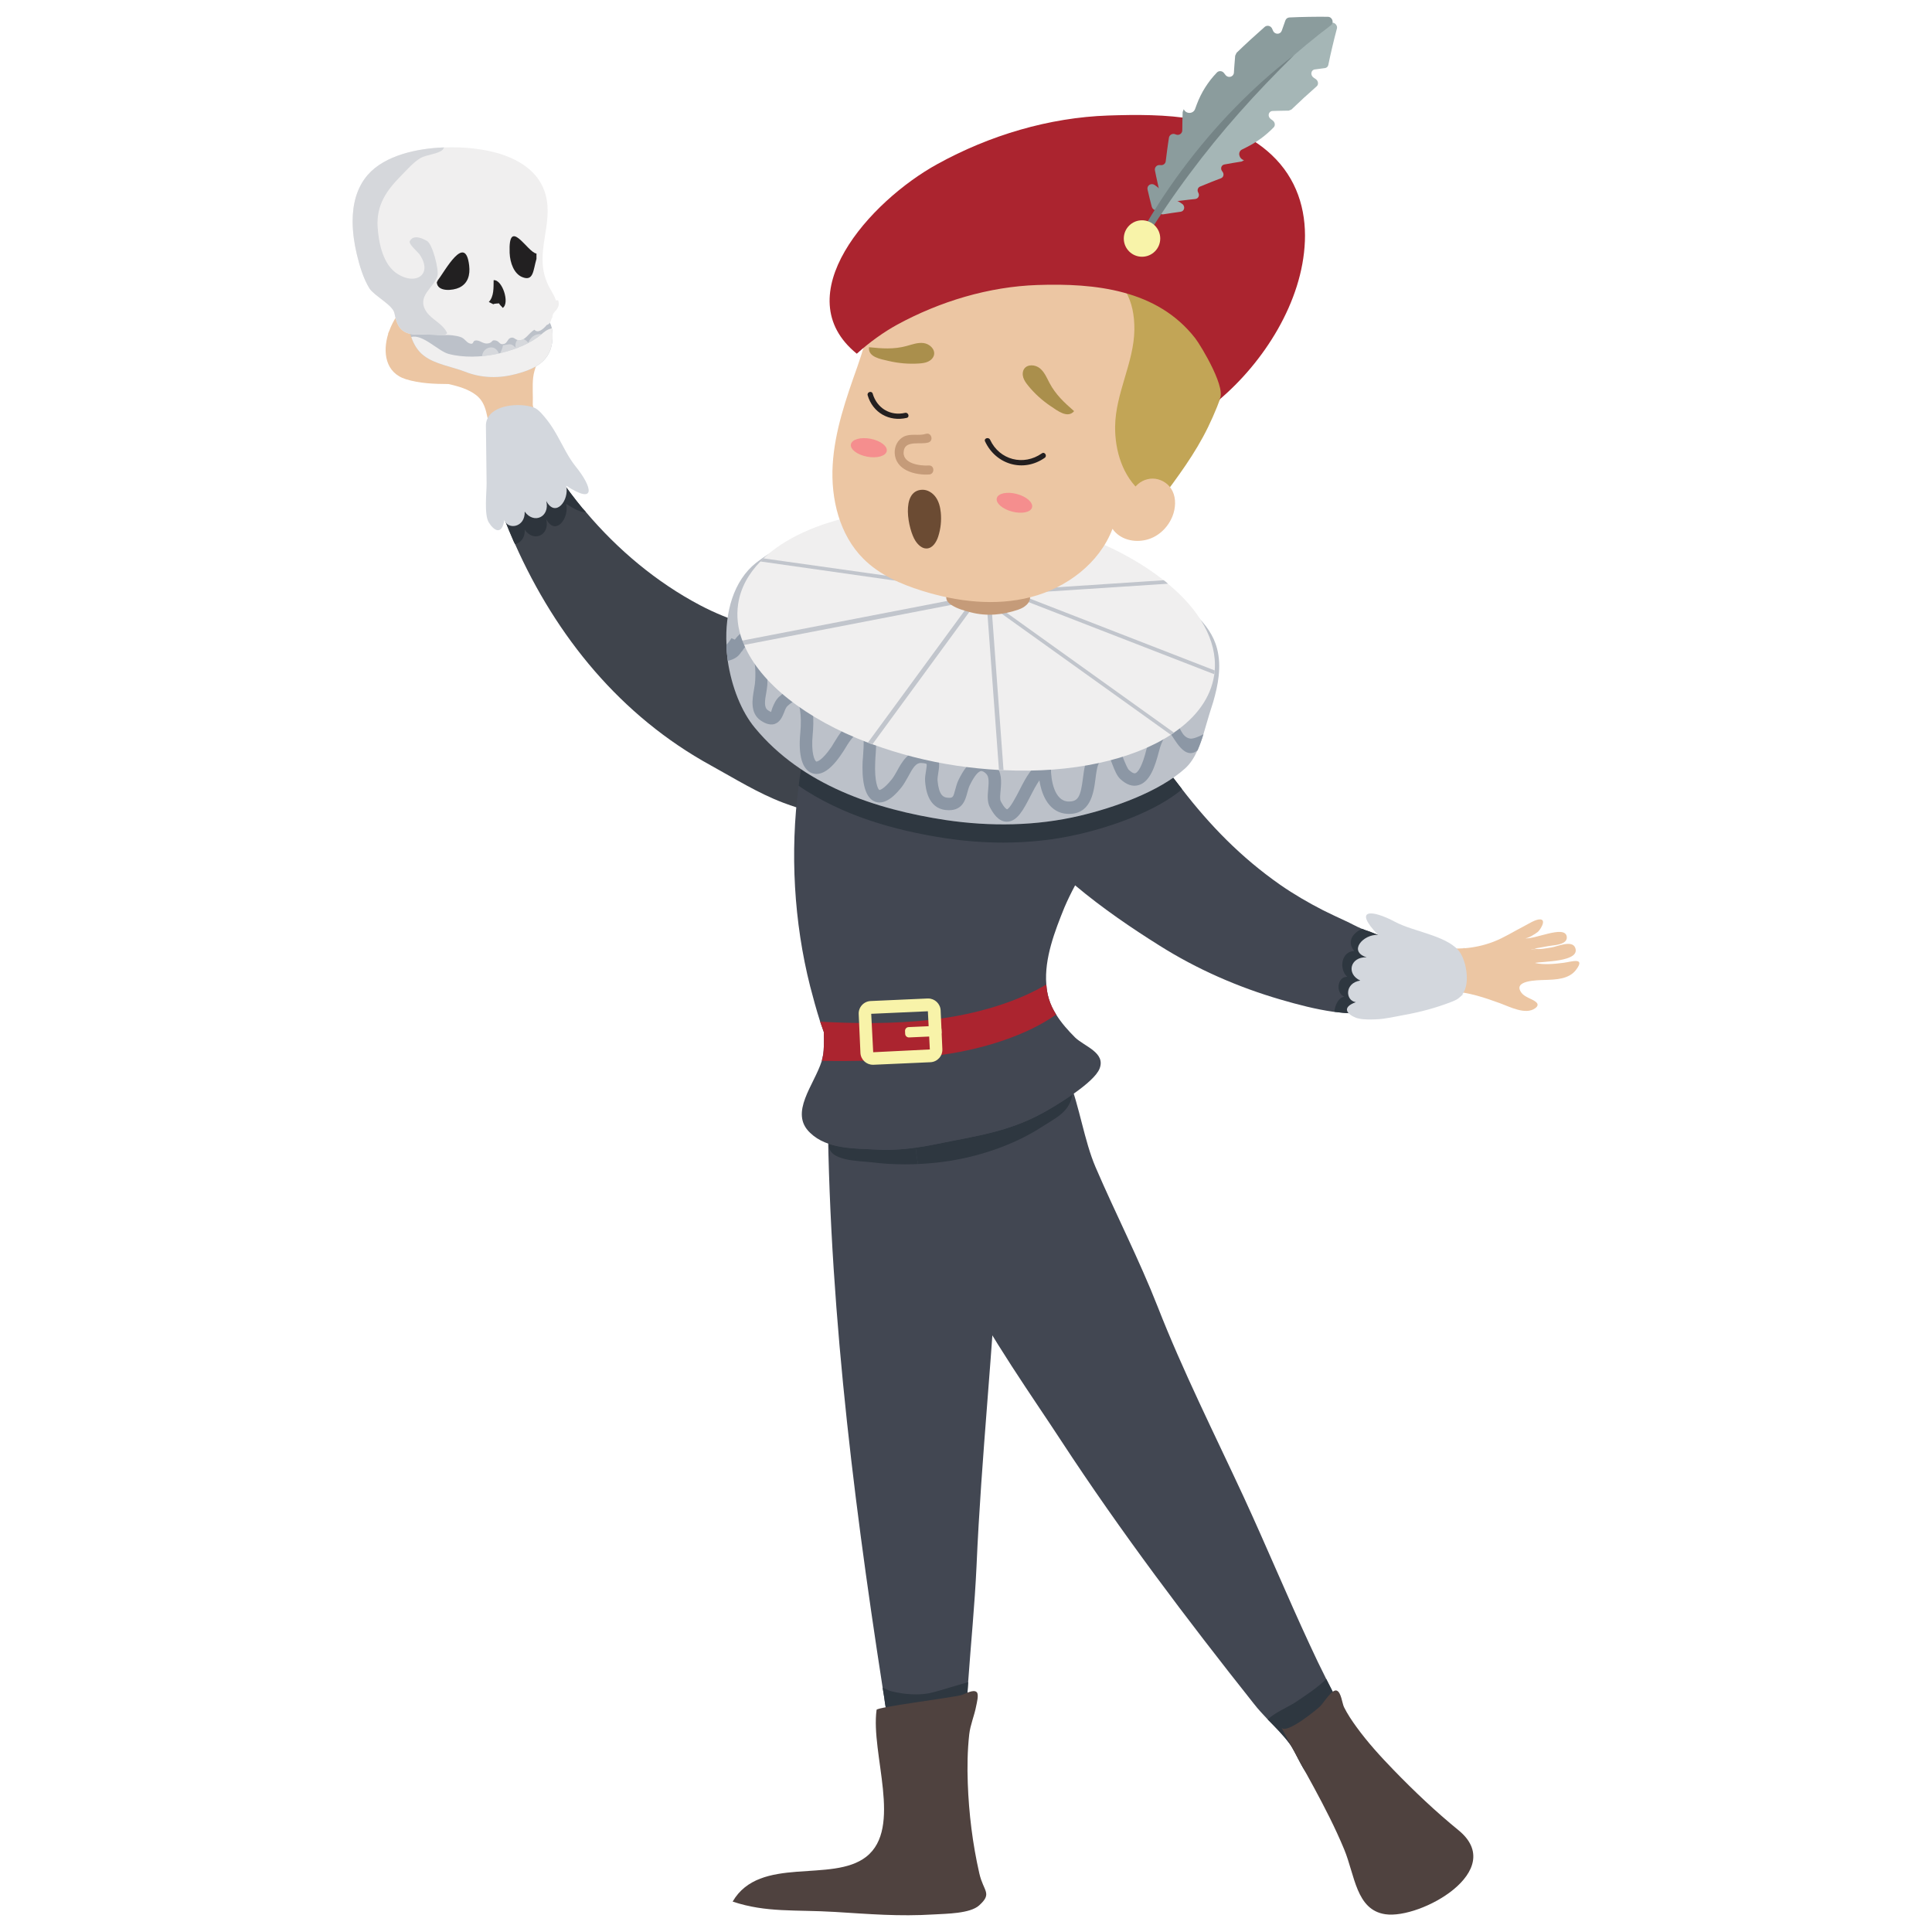 <?xml version="1.0" encoding="utf-8"?>
<!-- Generator: Adobe Illustrator 27.2.0, SVG Export Plug-In . SVG Version: 6.00 Build 0)  -->
<svg version="1.1" id="Layer_2_00000141432874976188117720000004566476874014325424_"
	 xmlns="http://www.w3.org/2000/svg" xmlns:xlink="http://www.w3.org/1999/xlink" x="0px" y="0px" viewBox="0 0 173 173"
	 enable-background="new 0 0 173 173" xml:space="preserve">
<g id="words">
	<g id="actor">
		<g>
			<path fill="#424752" d="M89.401,110.871c-0.457,9.792-1.534,19.551-1.958,29.359c-0.163,3.509-0.506,6.936-0.751,10.396
				c-0.114,1.632-0.196,3.264-0.212,4.912c-0.033,0.685-0.033,1.371-0.016,2.056c0.049,2.415,0.049,4.863-0.082,7.246
				c-0.832,0.016-1.616,0.212-2.399,0.441l0.016,0.082l-0.147-0.049c-0.326,0.098-0.653,0.18-0.979,0.261l0.065-0.522
				c-0.702-0.131-1.403-0.082-2.138,0.196c-0.098-2.366-0.375-4.814-0.718-7.246c-0.049-0.359-0.098-0.702-0.163-1.061
				c-0.049-0.343-0.098-0.702-0.163-1.044c-0.131-0.996-0.278-1.991-0.441-2.97c-0.049-0.294-0.098-0.587-0.131-0.881
				c-0.049-0.31-0.098-0.604-0.147-0.914c-2.807-18.098-5.01-36.311-4.929-54.72c2.693-2.644,7.295-6.773,12.093-3.835
				C91.799,95.989,89.628,105.634,89.401,110.871"/>
			<path fill="#ECC6A3" d="M140.014,86.213c-0.744,0.098-1.807,0.201-2.566,0.014c0.548-0.147,4.124-0.064,3.601-1.367
				c-0.287-0.715-1.625-0.094-2.118-0.021c-0.427,0.063-1.124,0.224-1.522,0.094c0.535-0.073,1.089-0.209,1.624-0.271
				c0.445-0.051,1.382-0.177,1.256-0.822c-0.202-1.036-2.933,0.331-3.765,0.176c0.274,0.051,0.956-0.392,1.175-0.565
				c0.197-0.156,0.806-1.082,0.229-1.124c-0.411-0.03-1.084,0.416-1.441,0.598c-0.922,0.469-1.797,1.037-2.767,1.408
				c-0.842,0.322-1.724,0.513-2.611,0.581l0.053-0.041l-0.158,0.045c-0.684,0.044-1.37,0.023-2.043-0.108
				c-0.532,0.831-0.984,1.549-1.095,2.593l0.255-0.196c-0.09,0.269-0.119,0.546-0.027,0.819c0.276,0.82,1.222,0.701,1.966,0.747
				c1.506,0.094,2.879,0.56,4.268,1.065c0.856,0.311,2.28,1.071,3.138,0.446c0.624-0.454-0.262-0.754-0.601-0.931
				c-0.219-0.114-0.456-0.235-0.608-0.431c-0.89-1.151,1.445-1.148,2.05-1.171c0.986-0.037,2.174-0.046,2.826-0.916
				C142.003,85.675,140.708,86.123,140.014,86.213L140.014,86.213z M137.577,85.048c-0.198,0.012-0.376,0.005-0.498-0.054
				C137.189,85.027,137.372,85.042,137.577,85.048z"/>
			<path fill="#ECC6A3" d="M48.278,31.714c0.328-2.116-0.788-3.975-2.197-5.402c-0.451-0.457-0.947-0.618-1.457-0.997
				c-0.426-0.315-0.82-0.714-1.315-0.87c-1.151-0.361-0.86,0.482-0.466,1.171c0.459,0.8,1.711,2.093,1.28,3.104
				c-0.397,0.931-2.124,0.966-2.967,0.97c-0.473,0.002-1.308,0.041-1.756-0.15c-0.608-0.259-0.557-0.695-0.757-1.226
				c-0.096-0.254-0.22-0.431-0.354-0.574l0.129-0.078c-0.769-0.619-1.257-0.898-2.085-0.24c-0.613,0.487-1.146,1.298-1.471,2.189
				l-0.121,0.28l0.026-0.016c-0.515,1.656-0.271,3.506,1.581,4.082c1.22,0.379,2.524,0.425,3.809,0.432
				c0.924,0.202,1.812,0.474,2.475,0.988c1.086,0.842,0.874,2.126,1.384,3.283c1.037,2.353,2.916,0.075,4.197-0.306
				c-0.178-0.691-0.376-1.386-0.507-2.097c0.035-0.824-0.056-1.674,0.041-2.487C47.832,33.059,48.169,32.417,48.278,31.714"/>
			<path fill="#3F444C" d="M76.394,72.977c-1.485,0.571-4.863-0.571-6.25-1.093c-2.285-0.865-4.357-2.17-6.495-3.346
				c-8.062-4.423-13.839-11.522-17.527-19.812c-0.098-0.18-0.18-0.375-0.261-0.571c-0.718-1.648-1.371-3.378-1.616-5.157
				c-0.049-0.326-0.147-3.362-0.147-4.308v-0.016c0-0.147,0.016-0.261,0.016-0.261c1.877-0.718,2.366-1.159,3.052-0.359
				c0.294,0.326,0.62,0.898,1.093,1.746c1.126,2.007,2.415,3.917,3.884,5.696l0.326,0.359c2.84,3.362,6.316,6.283,10.216,8.339
				c2.693,1.42,5.451,2.187,8.421,2.725c1.648,0.294,3.933,0.016,5.418,0.898c1.795,1.093,1.501,3.215,2.089,5.075
				C79.511,65.781,82.154,70.758,76.394,72.977"/>
			<path fill="#424752" d="M118.907,159.977c-0.783-0.033-1.338-0.457-1.763-1.012c-0.685-0.832-1.077-2.007-1.616-2.758
				c-0.604-0.832-1.306-1.518-2.007-2.236c-0.424-0.457-0.849-0.898-1.24-1.404c-6.022-7.589-11.913-15.389-17.234-23.517
				c-4.994-7.67-15.275-21.33-12.746-31.285c0.93-3.656,3.982-5.402,7.654-5.402c6.479-0.033,6.12,7.409,8.143,12.142
				c1.795,4.178,3.9,8.258,5.565,12.501c2.252,5.761,5.092,11.407,7.703,17.038c2.04,4.423,3.884,8.862,5.908,13.219
				c0.473,1.028,0.963,2.056,1.485,3.084c0.555,1.11,1.126,2.219,1.714,3.313c0.278,0.506,0.539,1.142,0.751,1.811
				c0.669,2.154,0.62,4.651-2.317,4.504"/>
			<path fill="#2E3740" d="M74.24,102.432c-0.183,1.561,2.749,1.511,3.794,1.644c0.975,0.124,1.985,0.184,2.996,0.184
				c0.39,0,0.78-0.009,1.168-0.026c-0.086-0.492-0.155-0.982-0.203-1.467c-0.874,0.121-1.759,0.195-2.646,0.195
				c-0.272,0-0.544-0.007-0.817-0.022C77.173,102.862,75.594,102.883,74.24,102.432"/>
			<path fill="#2E3740" d="M96.033,98.009c-0.982,0.684-2.009,1.287-2.569,1.602c-3.182,1.762-6.087,2.105-9.563,2.823
				c-0.628,0.129-1.264,0.243-1.906,0.332c0.049,0.485,0.117,0.975,0.203,1.467c0.736-0.033,1.467-0.096,2.179-0.187
				c3.063-0.393,6.364-1.469,8.957-3.165c1.015-0.664,2.153-1.158,2.575-2.384c0.048-0.141,0.092-0.308,0.123-0.487"/>
			<path fill="#424752" d="M127.328,86.163c0,0.473-0.147,0.947-0.392,1.371c-0.392,0.685-0.995,1.273-1.567,1.665
				c-0.62,0.424-1.338,0.718-2.04,0.995c-0.522,0.212-1.191,0.457-1.746,0.506c-0.702,0.082-1.42-0.016-2.105-0.098h-0.065
				c-1.599-0.228-3.166-0.636-4.733-1.093c-3.819-1.11-7.507-2.725-10.869-4.847c-2.366-1.485-5.059-3.297-7.54-5.385
				c-0.359,0.669-0.686,1.338-0.963,1.991c-0.832,2.056-1.811,4.553-1.616,6.887c0.033,0.441,0.098,0.865,0.229,1.289
				c0.147,0.49,0.375,0.963,0.653,1.403c0.473,0.767,1.094,1.452,1.697,2.056c0.832,0.8,2.758,1.355,2.187,2.791
				c-0.506,1.273-3.802,3.248-4.994,3.917c-3.182,1.762-6.087,2.105-9.563,2.823c-1.746,0.359-3.558,0.604-5.369,0.506
				c-1.991-0.114-4.455-0.016-5.989-1.501c-1.909-1.795,0.375-4.292,1.044-6.446c0.049-0.196,0.098-0.408,0.131-0.604
				c0.049-0.326,0.082-1.093,0.049-1.975c-0.114-0.31-0.212-0.62-0.326-0.93c-0.343-1.077-0.636-2.154-0.898-3.166
				c-1.452-5.744-1.811-12.011-1.028-17.952c0.114-0.995,0.277-1.975,0.473-2.938c1.175-5.842,3.688-7.458,9.221-9.074
				c0.767-0.228,1.142-1.077,1.763-1.583c0.294,1.028,0.587,2.073,1.24,2.921c0.653,0.832,1.746,1.42,2.791,1.175
				c1.093-0.261,1.779-1.322,2.35-2.317c0.392-0.669,0.881-1.289,1.273-1.975c0.098,0,1.142,0.375,2.513,0.898
				c1.501-0.49,3.003,0.343,4.39,1.697c1.501,0.604,2.709,1.11,2.97,1.273c2.089,1.322,2.628,2.578,2.317,5.173l-0.016,0.212
				c-0.033,0.163-0.082,0.31-0.114,0.473c1.028,1.518,2.056,2.97,3.166,4.374c2.497,3.231,5.255,6.087,8.78,8.552
				c1.224,0.849,2.513,1.599,3.851,2.285c0.653,0.326,1.322,0.636,1.991,0.947c0.473,0.212,0.947,0.49,1.42,0.685l0.082,0.033
				l0.294,0.114c0.277,0.082,0.555,0.196,0.832,0.31c0.538,0.245,1.077,0.359,1.632,0.62c0.408,0.212,0.816,0.408,1.24,0.604
				l0.147,0.065C126.692,85.167,127.312,85.445,127.328,86.163"/>
			<path fill="#2E3740" d="M71.722,68.877c-0.08,0.492-0.15,0.988-0.207,1.488c3.851,2.644,8.552,3.998,13.186,4.7
				c1.692,0.251,3.413,0.385,5.135,0.385c2.315,0,4.631-0.244,6.877-0.777c2.921-0.685,6.773-2.024,9.139-3.998
				c-0.27-0.341-0.534-0.685-0.796-1.032c-2.379,1.65-5.725,2.779-8.343,3.398c-2.246,0.533-4.562,0.777-6.876,0.777
				c-1.722,0-3.443-0.135-5.135-0.385C80.155,72.745,75.533,71.433,71.722,68.877"/>
			<path fill="#BCC1C9" d="M108.625,62.891c-0.114,0.343-0.212,0.685-0.326,1.028c-0.18,0.571-0.343,1.191-0.539,1.828
				c-0.147,0.49-0.326,0.979-0.522,1.436l-0.016,0.016c-0.277,0.62-0.636,1.191-1.11,1.616c-2.35,2.105-6.365,3.509-9.4,4.227
				c-3.917,0.93-8.046,0.979-12.011,0.392c-6.365-0.963-12.876-3.15-17.103-8.258c-1.208-1.452-2.089-3.672-2.432-6.006
				c-0.065-0.49-0.114-0.963-0.114-1.452c-0.147-2.872,0.62-5.712,2.66-7.327c2.432-1.909,6.495-3.476,9.482-4.145
				c3.802-0.832,7.784-0.832,11.62-0.261c5.451,0.816,11.26,3.036,15.487,6.707c1.795,1.567,4.064,2.97,4.684,5.402
				C109.393,59.677,109.083,61.325,108.625,62.891"/>
			<path fill="#8C97A5" d="M107.76,65.747c-0.147,0.49-0.326,0.979-0.522,1.436l-0.016,0.016l-0.196,0.131
				c-0.685,0.356-1.244-0.229-1.66-0.813c-0.348-0.488-0.597-0.976-0.738-0.917c-0.147,0.049-0.604,0.669-0.849,1.681
				c-0.359,1.387-0.816,2.725-1.811,3.019c-0.539,0.163-1.077-0.016-1.648-0.539c-0.31-0.294-0.506-0.783-0.702-1.289
				c-0.114-0.31-0.343-0.865-0.49-0.963c0,0.016-0.212,0.114-0.669,0.734c-0.228,0.31-0.294,0.947-0.375,1.567
				c-0.163,1.257-0.457,3.166-2.513,3.068c-1.534-0.082-2.268-1.501-2.497-3.003c-0.294,0.424-0.587,0.979-0.8,1.403
				c-0.636,1.24-1.191,2.301-2.122,2.301c-0.751,0-1.224-0.751-1.518-1.306c-0.245-0.473-0.196-1.044-0.147-1.599
				s0.098-1.126-0.18-1.387c-0.131-0.131-0.31-0.261-0.473-0.245c-0.196,0.049-0.522,0.294-1.012,1.306
				c-0.098,0.212-0.147,0.441-0.212,0.653c-0.179,0.669-0.457,1.681-1.909,1.534c-1.632-0.163-1.811-1.958-1.86-2.546
				c-0.033-0.343,0.033-0.669,0.082-0.979c0.033-0.196,0.082-0.522,0.049-0.604c0,0-0.098-0.065-0.441-0.082
				c-0.522-0.049-0.8,0.457-1.224,1.24c-0.18,0.326-0.359,0.636-0.555,0.898c-0.343,0.424-1.355,1.714-2.399,1.322
				c-1.028-0.392-1.175-2.17-1.11-3.607l0.033-0.392c0.098-1.224,0.082-1.942-0.065-2.138l-0.278-0.033
				c-0.473,0.098-1.012,0.995-1.306,1.485c-0.098,0.147-0.163,0.277-0.245,0.375c-0.963,1.452-1.86,2.04-2.66,1.762
				c-0.881-0.31-1.257-1.599-1.061-3.59c0.163-1.681-0.098-2.774-0.343-2.905c-0.033-0.016-0.294,0.016-0.8,0.473
				c-0.131,0.114-0.228,0.359-0.31,0.588c-0.163,0.392-0.359,0.865-0.849,1.028c-0.539,0.163-1.061-0.196-1.24-0.31
				c-0.979-0.669-0.751-1.926-0.604-2.774c0.033-0.179,0.065-0.359,0.082-0.506c0.082-0.751,0.082-2.187-0.31-2.856
				c-0.326-0.555-0.49-0.539-0.669-0.326c-0.065,0.098-0.114,0.163-0.196,0.294l-0.016-0.016c-0.131,0.212-0.31,0.441-0.571,0.587
				c-0.228,0.131-0.457,0.212-0.669,0.245c-0.065-0.49-0.114-0.963-0.114-1.452c0.131-0.114,0.277-0.294,0.441-0.571l0.31,0.131
				c0.326-0.457,0.832-0.93,1.469-0.734c1.452,0.473,1.485,4.39,1.436,4.814c-0.016,0.18-0.049,0.375-0.082,0.604
				c-0.147,0.783-0.229,1.387,0.13,1.632c0.212,0.147,0.31,0.163,0.31,0.163c-0.033-0.016,0.049-0.228,0.098-0.375
				c0.131-0.31,0.278-0.685,0.588-0.979c0.783-0.718,1.485-0.946,2.073-0.653c1.159,0.587,1.044,3.003,0.947,4.015
				c-0.163,1.697,0.179,2.366,0.326,2.432c0.065,0,0.49-0.049,1.371-1.338l0.196-0.326c0.441-0.718,1.077-1.795,2.007-2.007
				c0.408-0.098,0.8-0.016,1.175,0.212c0.702,0.457,0.653,1.681,0.539,3.133l-0.016,0.375c-0.082,1.746,0.245,2.448,0.375,2.497
				c0.016,0,0.359-0.016,1.126-0.979c0.163-0.212,0.31-0.473,0.457-0.734c0.424-0.783,1.028-1.86,2.236-1.811
				c0.604,0.016,1.012,0.18,1.273,0.49c0.359,0.441,0.261,1.012,0.18,1.501c-0.033,0.245-0.082,0.49-0.065,0.685
				c0.114,1.289,0.506,1.501,0.865,1.534c0.506,0.049,0.539-0.016,0.718-0.718c0.082-0.277,0.147-0.555,0.277-0.832
				c0.392-0.8,0.947-1.763,1.812-1.926c0.343-0.065,0.881-0.016,1.452,0.522c0.669,0.636,0.588,1.55,0.522,2.301
				c-0.033,0.375-0.082,0.8,0.016,0.979c0.343,0.653,0.555,0.718,0.555,0.718c0.261-0.065,0.816-1.126,1.11-1.697
				c0.587-1.159,1.208-2.35,2.154-2.546l0.669-0.13v0.685c0,1.077,0.31,2.921,1.534,2.987c0.93,0.033,1.126-0.457,1.338-2.105
				c0.098-0.751,0.196-1.534,0.587-2.073c0.424-0.604,1.028-1.273,1.73-1.175c0.751,0.082,1.077,0.914,1.355,1.648
				c0.147,0.343,0.31,0.751,0.441,0.881c0.114,0.098,0.375,0.343,0.571,0.294c0.229-0.082,0.604-0.522,1.028-2.236
				c0.114-0.408,0.685-2.464,1.909-2.513c1.191-0.016,0.947,1.469,1.975,1.648c0.245,0.033,0.734-0.147,1.191-0.392"/>
			<path fill="#F0EFEF" d="M108.772,60.036l-0.033,0.343l-0.016,0.082c-0.31,2.024-1.599,3.77-3.607,5.141l-0.277,0.196
				c-3.46,2.252-8.862,3.46-14.981,3.166c-0.131,0-0.277,0-0.408-0.016c-1.224-0.065-2.481-0.196-3.737-0.375
				c-2.725-0.408-5.271-1.077-7.589-1.926h-0.016c-0.131-0.049-0.261-0.098-0.392-0.147c-5.532-2.105-9.629-5.32-11.081-8.747
				c-0.065-0.131-0.114-0.261-0.163-0.392c-0.408-1.077-0.539-2.187-0.375-3.28c0.212-1.42,0.914-2.693,1.991-3.803l0.277-0.277
				c3.819-3.623,11.864-5.369,20.742-4.031c6.185,0.93,11.538,3.166,15.096,5.989c0.131,0.082,0.261,0.196,0.375,0.31
				C107.401,54.603,108.984,57.328,108.772,60.036"/>
			<path fill="#C1C5CC" d="M86.643,53.459l-20.171,3.9c0.049,0.131,0.098,0.261,0.163,0.392l20.089-3.884l0.163-0.245l-0.245-0.163"
				/>
			<path fill="#C1C5CC" d="M87.54,53.459l-0.294,0.033l-9.531,13.007c0.13,0.049,0.261,0.098,0.392,0.147h0.016l9.449-12.909
				l-0.033-0.277"/>
			<path fill="#C1C5CC" d="M88.499,53.016c-0.009,0-0.018,0-0.028,0.002l-0.179,0.212l1.159,15.716
				c0.131,0.016,0.277,0.016,0.408,0.016l-1.077-14.688l-0.016-0.131v-0.016l-0.065-0.93c-0.015-0.091-0.086-0.181-0.2-0.181"/>
			<polyline fill="#C1C5CC" points="89.009,54.062 88.781,54.095 88.764,54.128 88.781,54.275 88.813,54.324 104.839,65.796 
				105.117,65.6 89.009,54.062 			"/>
			<polyline fill="#AAB0BA" points="88.764,54.128 88.764,54.144 88.781,54.275 88.764,54.128 			"/>
			<polyline fill="#C1C5CC" points="90.967,53.116 90.755,53.214 90.837,53.426 108.739,60.378 108.772,60.036 90.967,53.116 			"/>
			<path fill="#C1C5CC" d="M104.203,51.957l-12.387,0.816l-0.147,0.18l0.163,0.147h0.016l12.729-0.832
				c-0.114-0.114-0.245-0.228-0.375-0.31l0,0"/>
			<path fill="#8C97A5" d="M66.472,57.359c0.049,0.131,0.098,0.261,0.163,0.392l-0.849,0.163h-0.033l-0.196-0.163l0.163-0.245
				l0.751-0.147H66.472z"/>
			<polyline fill="#C1C5CC" points="68.365,49.999 68.365,49.999 68.087,50.276 81.992,52.251 82.008,52.251 82.171,52.12 
				82.041,51.925 68.365,49.999 			"/>
			<path fill="#2D343C" d="M46.26,37.97c-0.834,0-1.701,0.205-2.163,0.703l0,0v0.016c0,0.947,0.098,3.982,0.147,4.308
				c0.245,1.779,0.898,3.509,1.616,5.157c0.082,0.196,0.163,0.392,0.261,0.571c0.457-0.098,0.898-0.522,0.865-1.289
				c0.288,0.409,0.656,0.59,0.996,0.59c0.622,0,1.152-0.608,0.93-1.537c0.242,0.45,0.519,0.632,0.783,0.632
				c0.646,0,1.216-1.088,0.996-2.003c0.809,0.52,1.349,0.746,1.666,0.746c0.041,0,0.079-0.004,0.113-0.011l-0.326-0.359
				c-1.469-1.779-2.758-3.688-3.884-5.696c-0.473-0.849-0.8-1.42-1.093-1.746l0,0c-0.282-0.054-0.591-0.083-0.905-0.083"/>
			<path fill="#2E3740" d="M121.975,83.177c-0.816,0.326-1.42,1.159-0.702,1.975c-1.191,0.049-1.387,1.632-0.636,2.317
				c-0.01,0-0.019,0-0.029,0c-0.872,0-1.023,1.456-0.232,1.779c-0.522,0.082-0.832,0.751-0.898,1.355
				c0.503,0.06,1.024,0.129,1.543,0.129c0.188,0,0.376-0.009,0.562-0.031c0.555-0.049,1.224-0.294,1.746-0.506
				c0.702-0.277,1.42-0.571,2.04-0.995c0.571-0.392,1.175-0.979,1.567-1.665c-0.033-0.734-0.196-1.42-0.49-1.975
				c-0.114-0.196-0.277-0.473-0.473-0.734l0,0c-0.424-0.196-0.832-0.392-1.24-0.604c-0.555-0.261-1.093-0.375-1.632-0.62
				c-0.278-0.114-0.555-0.228-0.832-0.31l-0.294-0.114"/>
			<path fill="#D3D7DD" d="M43.599,37.6c0.525-1.404,2.96-1.528,4.154-1.129c0.472,0.158,0.914,0.741,1.22,1.121
				c0.345,0.429,0.631,0.903,0.904,1.38c0.537,0.941,0.991,1.956,1.676,2.804c1.504,1.861,1.861,3.478-0.857,1.716
				c0.312,1.288-0.947,2.923-1.779,1.373c0.337,1.431-1.11,2.098-1.933,0.948c0.055,1.435-1.512,1.657-1.82,0.753
				c-0.23,1.401-0.935,0.953-1.393,0.222c-0.435-0.695-0.191-2.718-0.199-3.529c-0.017-1.713-0.047-3.421-0.061-5.134
				c-0.002-0.191,0.03-0.366,0.089-0.524L43.599,37.6z"/>
			<path fill="#D3D7DD" d="M130.573,85.072c-1.21-1.331-4.016-1.652-5.654-2.527c-2.115-1.13-3.774-1.177-1.527,1.167
				c-1.327-0.065-2.699,1.482-1.016,2.01c-1.473-0.063-1.857,1.488-0.569,2.082c-1.422,0.216-1.347,1.8-0.399,1.933
				c-1.336,0.49-0.762,1.1,0.044,1.413l0.219,0.054h-0.006l0.012,0.001c0.471,0.109,1.102,0.088,1.536,0.071
				c0.878-0.034,1.727-0.25,2.593-0.405c1.393-0.251,2.773-0.624,4.092-1.131c0.179-0.069,0.359-0.142,0.53-0.233
				c0.241-0.128,0.382-0.328,0.613-0.48l-0.11,0.026c0.795-0.982,0.328-3.228-0.356-3.98L130.573,85.072z"/>
			<path fill="#2E3740" d="M118.76,150.348c-0.832,0.816-1.877,1.485-2.823,2.122c-0.49,0.326-1.828,0.898-2.415,1.501
				c0.702,0.718,1.403,1.403,2.007,2.236c0.539,0.751,0.93,1.926,1.616,2.758c0.947-0.522,1.844-1.208,2.432-1.714
				c0.62-0.522,1.24-1.11,1.648-1.779c-0.212-0.669-0.473-1.306-0.751-1.811C119.887,152.568,119.315,151.458,118.76,150.348
				L118.76,150.348"/>
			<path fill="#2E3740" d="M86.692,150.626c0,0-1.55,0.457-1.681,0.49c-0.587,0.18-1.159,0.359-1.746,0.49
				c-0.381,0.08-0.806,0.116-1.243,0.116c-0.817,0-1.678-0.126-2.38-0.328c-0.082-0.033-0.359-0.179-0.604-0.261
				c0.049,0.31,0.098,0.604,0.147,0.914c0.033,0.294,0.082,0.588,0.131,0.881c0.163,0.979,0.31,1.975,0.441,2.97
				c0.065,0.343,0.114,0.702,0.163,1.044c0.065,0.359,0.114,0.702,0.163,1.061c0.098,0.004,0.197,0.006,0.296,0.006
				c1.049,0,2.11-0.23,2.87-0.528c0.816-0.326,2.252-1.044,3.231-1.942c0.016-1.648,0.098-3.28,0.212-4.912"/>
			<path fill="#4F423F" d="M78.492,153.105c0.035-0.249,6.888-1.105,7.602-1.322c0.34-0.103,1.081-0.549,1.368-0.257
				c0.212,0.215-0.007,1.002-0.053,1.249c-0.159,0.85-0.524,1.668-0.62,2.53c-0.161,1.45-0.182,2.915-0.13,4.372
				c0.097,2.706,0.431,5.428,1.033,8.07c0.375,1.647,1.195,1.777-0.016,2.872c-0.817,0.738-2.932,0.739-4.013,0.806
				c-3.208,0.198-5.8-0.034-8.904-0.223c-3.509-0.214-6.16,0.081-9.155-0.926c2.423-4.169,8.899-1.615,11.964-4.015
				c3.288-2.574,0.378-9.24,0.926-13.156L78.492,153.105z"/>
			<path fill="#4F423F" d="M114.733,154.668c0.38,0.735,3.242-1.64,3.487-1.884c0.315-0.314,1.051-1.545,1.468-1.404
				c0.411,0.139,0.495,1.154,0.664,1.491c0.309,0.619,0.699,1.199,1.104,1.758c1.004,1.386,2.165,2.659,3.355,3.886
				c1.826,1.884,3.751,3.709,5.785,5.368c4.445,3.626-3.4,7.995-6.551,7.526c-2.618-0.391-2.716-3.485-3.686-5.82
				c-1.587-3.82-3.749-7.291-5.626-10.922V154.668z"/>
			<path fill="#AB242F" d="M94.574,90.847c-2.513,1.779-6.512,3.199-11.114,3.721c-3.656,0.424-7.148,0.473-9.873,0.424
				c0.049-0.196,0.098-0.408,0.131-0.604c0.049-0.326,0.082-1.093,0.049-1.975c-0.114-0.31-0.212-0.62-0.326-0.93
				c2.84,0.163,6.528,0.229,10.02-0.179c4.096-0.473,7.719-1.648,10.232-3.15c0.033,0.441,0.098,0.865,0.229,1.289
				C94.069,89.933,94.297,90.406,94.574,90.847L94.574,90.847z"/>
			<path fill="#F8F3A9" d="M83.086,90.554l0.176,3.418l-5.072,0.25l-0.177-3.441L83.086,90.554 M83.11,89.409h-0.051l-5.097,0.228
				c-0.619,0.028-1.098,0.551-1.07,1.17l0.154,3.466c0.027,0.602,0.523,1.071,1.119,1.071h0.051l5.097-0.228
				c0.619-0.028,1.098-0.551,1.07-1.17l-0.154-3.466C84.202,89.878,83.706,89.409,83.11,89.409z"/>
			<path fill="#F8F3A9" d="M81.361,91.971l2.591-0.115c0.185-0.008,0.341,0.135,0.35,0.32l0.011,0.255
				c0.008,0.185-0.135,0.341-0.32,0.35l-2.591,0.115c-0.185,0.008-0.341-0.135-0.35-0.32l-0.011-0.255
				C81.033,92.135,81.176,91.979,81.361,91.971z"/>
			<path fill="#C59B79" d="M91.206,54.582c-1.406,0.484-2.846,0.626-4.3,0.244c-0.565-0.148-1.166-0.31-1.664-0.625
				c-0.795-0.503-0.452-0.873-0.365-1.671c0.044-0.405,0.307-3.003-0.002-3.184c1.751,1.027,3.738,1.65,5.762,1.807
				c0.393,0.031,0.976,0.057,1.195,0.459c0.172,0.315,0.359,0.536,0.341,0.863c-0.037,0.667,0.3,1.165-0.249,1.685
				c-0.209,0.198-0.455,0.33-0.719,0.42L91.206,54.582z"/>
			<path fill="#C2A556" d="M109.009,23.272c-2.037-3.92-5.719-5.499-10.11-4.876c-2.822,0.4-2.821,2.352-1.615,4.755
				c1.437,2.863,2.743,4.346,3.192,7.267c-0.557,0.853-0.941,1.837-1.141,2.837c-0.39,1.949-0.195,3.962,0.019,5.938
				c0.178,1.641,0.451,3.444,1.707,4.514c0.772,0.657,1.793,0.922,2.776,1.168c1.587-2.117,3.184-4.251,4.339-6.631
				c2.319-4.778,3.377-10.074,0.832-14.971L109.009,23.272z"/>
			<path fill="#ECC6A3" d="M101.579,43.698c0.37-0.524,1.006-0.849,1.647-0.842s1.27,0.347,1.628,0.879
				c0.43,0.64,0.451,1.488,0.227,2.225c-0.342,1.124-1.261,2.077-2.398,2.368c-1.138,0.291-2.394-0.011-3.066-0.974
				c-1.173,3.084-4.112,5.286-7.306,6.113s-6.604,0.417-9.754-0.567c-1.914-0.598-3.81-1.437-5.232-2.852
				c-2.159-2.149-2.942-5.383-2.763-8.424s1.206-5.959,2.224-8.83c1.868-5.269,2.017-10.88,8.531-11.392
				c3.928-0.308,9.497,0.18,12.965,2.263c2.336,1.403,3.322,3.196,3.294,5.863c-0.031,2.922-1.697,5.692-1.724,8.683
				c-0.02,2.176,0.69,4.464,2.36,5.861c-0.181-0.001-0.451-0.373-0.632-0.374L101.579,43.698z"/>
			<path fill="#C59B79" d="M82.906,38.848c-0.645,0.207-1.342-0.062-1.971,0.247c-0.537,0.264-0.837,0.852-0.819,1.442
				c0.047,1.568,1.817,2.027,3.083,1.951c0.517-0.031,0.496-0.837-0.024-0.806c-0.795,0.047-2.495-0.16-2.236-1.375
				c0.191-0.895,1.542-0.475,2.197-0.685c0.493-0.158,0.266-0.932-0.23-0.773V38.848z"/>
			<path fill="#AA8F4C" d="M82.296,32.548c0.277-0.019,0.558-0.051,0.81-0.168c0.251-0.117,0.472-0.331,0.531-0.602
				c0.112-0.514-0.403-0.985-0.924-1.057c-0.521-0.072-1.036,0.125-1.544,0.263c-1.141,0.31-2.201,0.228-3.353,0.107
				c-0.113,0.896,1.085,1.071,1.721,1.223C80.438,32.53,81.372,32.61,82.296,32.548z"/>
			<path fill="#AA8F4C" d="M92.063,34.529c-0.175-0.215-0.343-0.444-0.429-0.707c-0.086-0.264-0.079-0.571,0.079-0.799
				c0.3-0.432,0.996-0.376,1.403-0.044c0.408,0.333,0.615,0.844,0.859,1.309c0.55,1.047,1.332,1.766,2.205,2.528
				c-0.579,0.692-1.523-0.065-2.068-0.427c-0.772-0.513-1.467-1.141-2.051-1.861L92.063,34.529z"/>
			<path fill="#6B4B33" d="M81.972,48.432c0.234,0.352,0.58,0.694,1.003,0.682c0.533-0.015,0.876-0.569,1.039-1.077
				c0.221-0.689,0.299-1.424,0.228-2.145c-0.048-0.482-0.168-0.97-0.447-1.366c-0.279-0.396-0.739-0.688-1.223-0.67
				c-1.965,0.072-1.239,3.612-0.599,4.576H81.972z"/>
			<path fill="#231F20" d="M78.146,35.252c0.376,1.292,1.574,2.025,2.897,1.717c0.295-0.069,0.445,0.382,0.147,0.451
				c-1.566,0.365-3.042-0.466-3.495-2.021C77.61,35.106,78.061,34.958,78.146,35.252z"/>
			<path fill="#231F20" d="M88.657,39.377c0.849,1.827,3.011,2.363,4.637,1.218c0.25-0.176,0.506,0.223,0.256,0.399
				c-1.902,1.338-4.374,0.617-5.344-1.47C88.077,39.247,88.53,39.103,88.657,39.377z"/>
			<path fill="#BCC1C9" d="M49.479,29.932c0.067,2.229-1.306,3.039-3.264,3.557c-1.531,0.405-3.084,0.383-4.57-0.203
				c-1.148-0.45-2.724-0.675-3.692-1.441c-0.518-0.383-0.901-0.991-1.126-1.666c-0.135-0.338-0.225-0.675-0.27-1.036
				c-0.158-1.126,0.067-2.274,0.698-3.017c0.856,0,1.666,0.968,2.499,1.306c1.351,0.54,3.039,0.608,4.503,0.675
				c0.521,0.029,1.08-0.007,1.632-0.042c1.617-0.104,3.171-0.208,3.524,1.303v0.023c0.045,0.158,0.068,0.338,0.068,0.54"/>
			<path fill="#D6D8DC" d="M43.976,31.107c-0.395,0-0.789,0.333-0.805,0.786c0.432-0.039,0.851-0.101,1.242-0.182
				c0.086-0.018,0.173-0.037,0.26-0.057C44.523,31.266,44.249,31.107,43.976,31.107 M48.358,29.915
				c-0.491,0-0.858,0.299-1.056,0.778c-0.13-0.167-0.277-0.277-0.423-0.333c-0.112,0.063-0.233,0.101-0.374,0.101
				c-0.043,0-0.088-0.004-0.135-0.012c-0.011-0.002-0.022-0.005-0.033-0.008c-0.137,0.13-0.213,0.361-0.171,0.686
				c-0.22-0.234-0.37-0.298-0.533-0.298c-0.16,0-0.332,0.062-0.595,0.083c-0.029,0.269-0.155,0.485-0.244,0.711
				c1.172-0.281,2.402-0.735,3.375-1.445c0.089-0.064,0.175-0.135,0.26-0.207c-0.003-0.019-0.006-0.038-0.01-0.056
				c-0.022-0.001-0.043-0.002-0.064-0.002"/>
			<path fill="#F0EFEF" d="M49.997,27.433c-0.067,0.18-0.18,0.338-0.315,0.473s-0.203,0.315-0.248,0.473l0.113-0.113l-0.158,0.27
				c-0.067,0.248-0.157,0.495-0.428,0.563c-0.36,0.428-0.81,0.765-1.103,0.428c-0.54,0.293-0.81,1.036-1.486,0.923
				c-0.315-0.068-0.338-0.315-0.698-0.18c-0.225,0.113-0.27,0.45-0.518,0.518c-0.428,0.135-0.405-0.203-0.743-0.293
				c-0.405-0.09-0.27,0.113-0.585,0.225c-0.302,0.096-0.519,0-0.725-0.098c-0.179-0.084-0.349-0.169-0.558-0.127
				c-0.248,0.045-0.09,0.405-0.518,0.248c-0.293-0.113-0.428-0.45-0.788-0.563c-0.383-0.135-1.013-0.203-1.418-0.18
				c-0.315,0-0.63,0-0.923-0.023c-0.45,0-0.856-0.045-1.351-0.023c-1.688,0.068-2.004-0.81-2.229-1.914
				c-0.135-0.72-1.801-1.553-2.229-2.206c-0.563-0.9-0.9-2.071-1.148-3.107c-0.54-2.319-0.675-5.156,0.991-7.069
				c1.553-1.779,4.48-2.364,6.731-2.454h0.113c3.197-0.135,8.059,0.585,9.073,4.21c0.743,2.657-1.013,5.2,0.135,7.879
				c0.293,0.698,0.653,1.103,0.788,1.598h0.203c0.068,0.18,0.09,0.36,0.023,0.54"/>
			<path fill="#F0EFEF" d="M49.479,29.932c0.067,2.229-1.306,3.039-3.264,3.557c-1.531,0.405-3.084,0.383-4.57-0.203
				c-1.148-0.45-2.724-0.675-3.692-1.441c-0.518-0.383-0.901-0.991-1.126-1.666c1.013-0.293,2.409,1.261,3.332,1.508
				c1.328,0.36,2.949,0.293,4.255,0.023c1.283-0.27,2.679-0.743,3.76-1.531c0.315-0.225,0.585-0.54,0.968-0.698l0.27-0.09
				c0.045,0.158,0.068,0.338,0.068,0.54"/>
			<path fill="#D5D7DB" d="M39.776,13.205h-0.113c-2.251,0.09-5.178,0.675-6.731,2.454c-1.005,1.155-1.355,2.646-1.355,4.157
				c0,0.992,0.15,1.993,0.365,2.913c0.248,1.036,0.585,2.206,1.148,3.107c0.428,0.653,2.094,1.486,2.229,2.206
				c0.217,1.063,0.518,1.917,2.051,1.917c0.058,0,0.117-0.001,0.178-0.004c0.099-0.005,0.195-0.006,0.288-0.006
				c0.372,0,0.703,0.029,1.063,0.029c0.293,0.023,0.608,0.023,0.923,0.023l0.225-0.158c-0.383-0.878-1.351-1.171-1.869-1.936
				c-0.923-1.396,0.675-2.116,0.991-3.197c0.158-0.518-0.45-2.949-0.968-3.152c-0.113-0.057-0.539-0.31-0.929-0.31
				c-0.229,0-0.446,0.088-0.58,0.355c-0.113,0.248,0.675,0.923,0.856,1.148c0.905,1.283,0.367,2.205-0.647,2.205
				c-0.374,0-0.812-0.125-1.267-0.404c-1.351-0.811-1.734-2.837-1.824-4.278c-0.09-1.914,0.765-3.174,2.071-4.503
				c0.563-0.563,1.103-1.216,1.779-1.621c0.495-0.293,1.598-0.36,1.981-0.743l0.135-0.203"/>
			<path fill="#222021" d="M39.216,25.075c0.603-0.752,2.455-4.267,2.796-1.294c0.096,0.835-0.104,1.592-0.879,1.969
				c-0.576,0.28-1.966,0.412-2.021-0.467"/>
			<path fill="#222021" d="M48.038,22.703c-0.789-0.075-2.531-3.41-2.403-0.06c0.035,0.908,0.4,1.861,1.109,2.161
				c1.046,0.442,0.992-0.617,1.294-1.621"/>
			<path fill="#222021" d="M43.772,27.042c0.468-0.509,0.419-1.265,0.43-1.952c0.774-0.085,1.471,2.071,0.813,2.48
				c-0.094-0.153-0.24-0.217-0.329-0.406c-0.489,0.028-0.505,0.064-0.5,0.086"/>
			<path fill="#F58E8E" d="M92.415,45.436c-0.115,0.436-0.914,0.603-1.786,0.374c-0.872-0.229-1.485-0.768-1.371-1.204
				c0.115-0.436,0.914-0.603,1.786-0.374C91.916,44.461,92.529,45,92.415,45.436z"/>
			
				<ellipse transform="matrix(0.186 -0.983 0.983 0.186 23.887 109.086)" fill="#F58E8E" cx="77.781" cy="40.126" rx="0.816" ry="1.632"/>
			<path fill="#AB242F" d="M116.845,21.607c-0.213,5.413-3.675,10.837-7.73,14.24c0.921-0.773-1.577-4.901-2.09-5.56
				c-3.402-4.373-8.991-4.939-14.115-4.767c-4.374,0.147-8.747,1.469-12.582,3.558c-1.191,0.653-2.448,1.55-3.607,2.595
				c-6.381-5.173,1.11-13.627,7.23-16.989c4.651-2.562,9.971-4.161,15.292-4.341c4.961-0.163,10.771-0.098,14.622,3.525
				c2.252,2.119,3.094,4.882,2.981,7.739H116.845z"/>
			<path fill="#A5B6B6" d="M119.708,2.575c-0.142,0.544-0.282,1.081-0.407,1.624c-0.063,0.271-0.127,0.538-0.186,0.808l-0.172,0.809
				c-0.032,0.153-0.151,0.261-0.303,0.282l-0.91,0.12c-0.177,0.024-0.281,0.157-0.302,0.308c-0.021,0.151,0.043,0.322,0.201,0.428
				l0.186,0.126c0.233,0.159,0.276,0.485,0.086,0.65c-0.769,0.676-1.524,1.367-2.26,2.079l-0.245,0.098l-0.722,0.012l-0.363,0.008
				c-0.121,0.003-0.241,0.008-0.362,0.012c-0.368,0.014-0.477,0.48-0.166,0.714l0.186,0.141c0.206,0.156,0.243,0.439,0.087,0.605
				c-0.177,0.186-0.362,0.362-0.557,0.528c-0.192,0.169-0.391,0.33-0.6,0.48c-0.21,0.149-0.422,0.295-0.644,0.429
				c-0.221,0.134-0.453,0.258-0.686,0.376l-0.355,0.178c-0.203,0.102-0.277,0.306-0.238,0.504c0.038,0.197,0.186,0.384,0.419,0.453
				l-0.216,0.119c-0.255,0.04-0.513,0.081-0.769,0.124l-0.769,0.137c-0.144,0.026-0.243,0.123-0.279,0.244
				c-0.036,0.121-0.01,0.265,0.09,0.383c0.182,0.215,0.122,0.518-0.122,0.609c-0.157,0.058-0.312,0.118-0.467,0.179l-0.467,0.183
				c-0.314,0.122-0.622,0.25-0.934,0.38c-0.193,0.081-0.276,0.299-0.185,0.499l0.04,0.087c0.112,0.245-0.03,0.503-0.292,0.53
				c-0.167,0.017-0.361,0.037-0.553,0.059c-0.192,0.023-0.385,0.046-0.553,0.066c-0.336,0.041-0.575,0.072-0.512,0.063
				c0.065-0.009,0.243,0.098,0.442,0.239c0.154,0.109,0.21,0.276,0.182,0.42c-0.028,0.145-0.136,0.269-0.315,0.294
				c-0.51,0.069-1.024,0.143-1.534,0.227c-0.358,0.058-0.642-0.335-0.451-0.632c4.124-6.303,9.324-11.906,15.331-16.454
				c0.308-0.234,0.749,0.092,0.649,0.473L119.708,2.575z"/>
			<path fill="#8B9C9D" d="M118.903,1.503c-0.566-0.004-1.14-0.006-1.712,0.006c-0.286,0.006-0.576,0.01-0.863,0.02l-0.865,0.034
				c-0.165,0.007-0.309,0.111-0.364,0.267l-0.323,0.916c-0.062,0.176-0.213,0.27-0.372,0.274c-0.158,0.004-0.323-0.079-0.403-0.253
				l-0.094-0.206c-0.118-0.259-0.449-0.335-0.661-0.151c-0.857,0.753-1.698,1.523-2.518,2.316l-0.124,0.261l-0.062,0.76
				l-0.028,0.378c-0.009,0.126-0.016,0.253-0.024,0.379c-0.023,0.383-0.507,0.521-0.748,0.215l-0.144-0.183
				c-0.158-0.203-0.46-0.224-0.635-0.039c-0.197,0.206-0.384,0.421-0.561,0.644c-0.174,0.225-0.337,0.458-0.489,0.697
				c-0.153,0.238-0.289,0.488-0.415,0.742c-0.125,0.254-0.24,0.512-0.337,0.78l-0.148,0.402c-0.083,0.228-0.288,0.343-0.494,0.348
				c-0.207,0.004-0.42-0.105-0.52-0.333l-0.097,0.253c-0.009,0.275-0.018,0.549-0.024,0.823l-0.011,0.821
				c-0.001,0.153-0.083,0.276-0.198,0.344c-0.114,0.069-0.264,0.083-0.403,0.015c-0.253-0.125-0.551,0.026-0.594,0.301
				c-0.028,0.175-0.054,0.351-0.079,0.527l-0.074,0.526c-0.05,0.349-0.092,0.701-0.134,1.05c-0.026,0.217-0.219,0.369-0.44,0.351
				l-0.096-0.008c-0.271-0.022-0.484,0.217-0.43,0.482c0.034,0.17,0.073,0.363,0.114,0.558c0.042,0.194,0.085,0.389,0.122,0.558
				c0.075,0.337,0.129,0.573,0.116,0.511c-0.014-0.065-0.178-0.192-0.381-0.327c-0.158-0.105-0.337-0.092-0.467-0.007
				c-0.13,0.085-0.207,0.243-0.165,0.424c0.12,0.514,0.242,1.023,0.376,1.532c0.092,0.354,0.57,0.447,0.76,0.153
				c4.112-6.284,9.296-11.87,15.285-16.404c0.305-0.232,0.12-0.753-0.276-0.756L118.903,1.503z"/>
			<path fill="#758486" d="M113.131,7.2c-0.89,0.797-1.751,1.627-2.586,2.483c-1.67,1.713-3.219,3.545-4.652,5.463
				c-0.177,0.241-0.356,0.481-0.531,0.724l-0.519,0.733c-0.17,0.246-0.337,0.494-0.506,0.742l-0.126,0.186l-0.123,0.188
				l-0.245,0.376c-0.482,0.745-0.946,1.501-1.391,2.268c0.196,0.078,0.383,0.183,0.578,0.265c0.459-0.72,0.927-1.433,1.406-2.138
				l0.25-0.367l0.125-0.183l0.127-0.182l0.51-0.727l0.519-0.72c0.174-0.239,0.352-0.476,0.527-0.715
				c1.415-1.897,2.906-3.739,4.481-5.511c0.785-0.888,1.59-1.76,2.41-2.619c0.82-0.86,1.659-1.703,2.507-2.542
				c-0.95,0.721-1.873,1.481-2.762,2.278L113.131,7.2z"/>
			<circle fill="#F8F3A9" cx="102.261" cy="21.358" r="1.632"/>
		</g>
	</g>
</g>
</svg>

